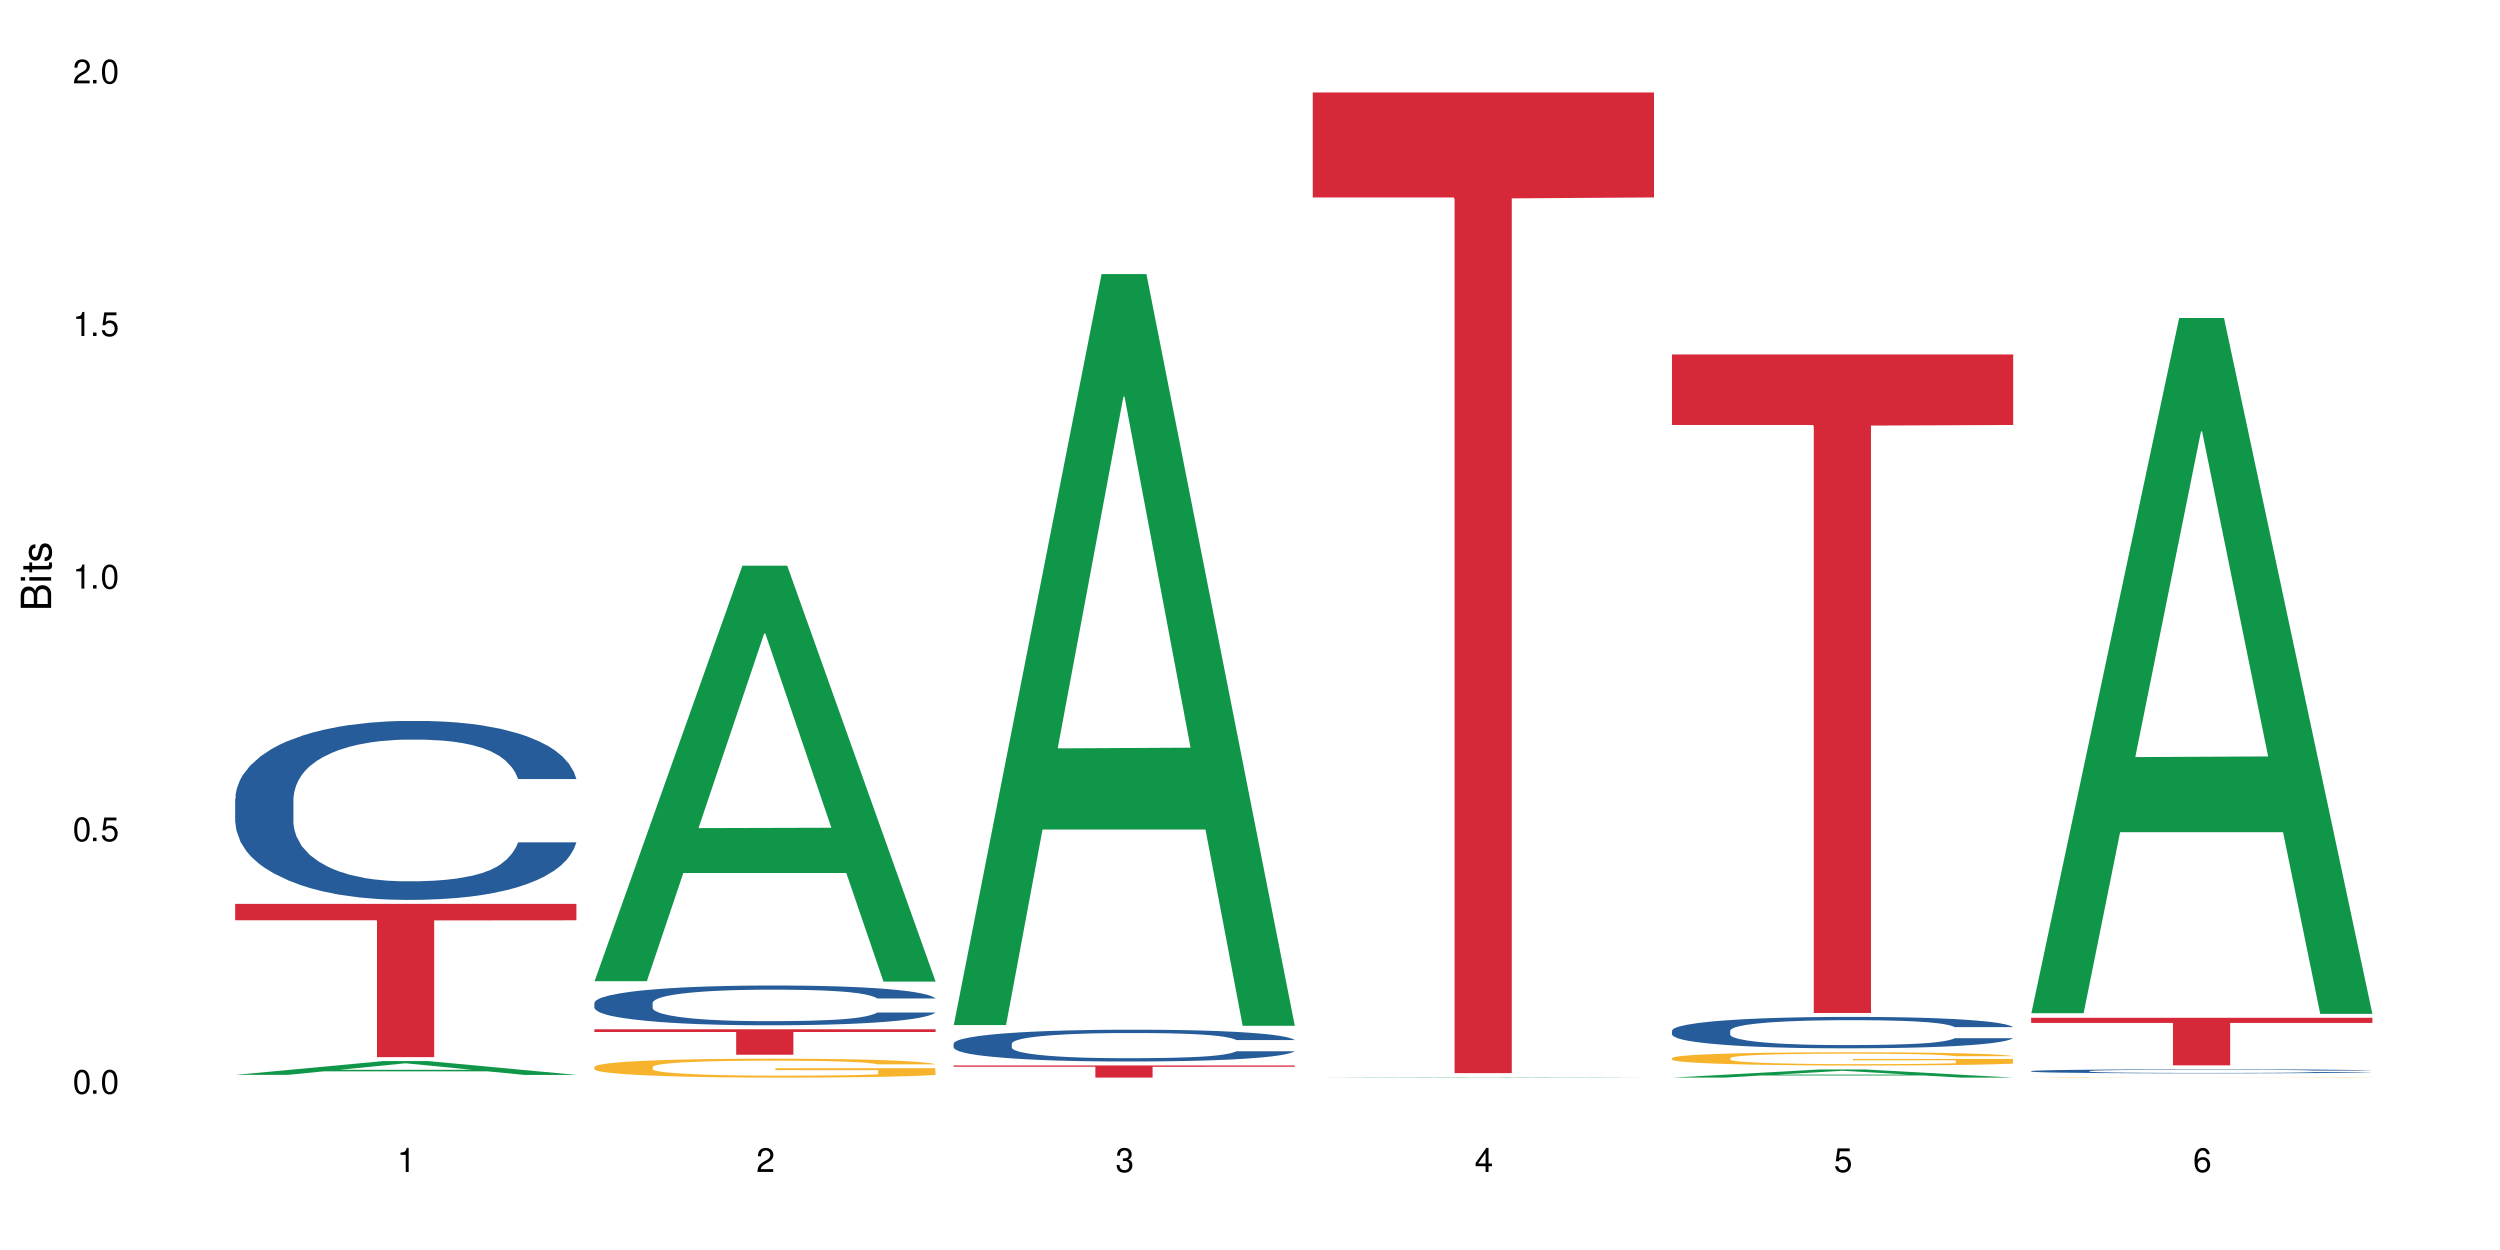 <?xml version="1.0" encoding="UTF-8"?>
<svg xmlns="http://www.w3.org/2000/svg" xmlns:xlink="http://www.w3.org/1999/xlink" width="720" height="360" viewBox="0 0 720 360">
<defs>
<g>
<g id="glyph-0-0">
</g>
<g id="glyph-0-1">
<path d="M 2.641 -6.938 C 2 -6.938 1.422 -6.656 1.078 -6.172 C 0.641 -5.562 0.406 -4.641 0.406 -3.359 C 0.406 -1.016 1.188 0.219 2.641 0.219 C 4.078 0.219 4.859 -1.016 4.859 -3.297 C 4.859 -4.641 4.656 -5.547 4.203 -6.172 C 3.844 -6.656 3.281 -6.938 2.641 -6.938 Z M 2.641 -6.188 C 3.547 -6.188 4 -5.25 4 -3.375 C 4 -1.406 3.562 -0.484 2.625 -0.484 C 1.734 -0.484 1.281 -1.438 1.281 -3.344 C 1.281 -5.25 1.734 -6.188 2.641 -6.188 Z M 2.641 -6.188 "/>
</g>
<g id="glyph-0-2">
<path d="M 1.828 -1 L 0.828 -1 L 0.828 0 L 1.828 0 Z M 1.828 -1 "/>
</g>
<g id="glyph-0-3">
<path d="M 4.562 -6.797 L 1.062 -6.797 L 0.547 -3.094 L 1.328 -3.094 C 1.719 -3.562 2.047 -3.734 2.578 -3.734 C 3.484 -3.734 4.062 -3.109 4.062 -2.094 C 4.062 -1.125 3.484 -0.531 2.578 -0.531 C 1.828 -0.531 1.375 -0.906 1.188 -1.672 L 0.328 -1.672 C 0.453 -1.109 0.547 -0.844 0.75 -0.594 C 1.125 -0.078 1.828 0.219 2.594 0.219 C 3.969 0.219 4.922 -0.781 4.922 -2.219 C 4.922 -3.562 4.031 -4.484 2.719 -4.484 C 2.25 -4.484 1.859 -4.359 1.469 -4.062 L 1.734 -5.969 L 4.562 -5.969 Z M 4.562 -6.797 "/>
</g>
<g id="glyph-0-4">
<path d="M 2.484 -4.938 L 2.484 0 L 3.328 0 L 3.328 -6.938 L 2.766 -6.938 C 2.469 -5.875 2.281 -5.734 0.984 -5.562 L 0.984 -4.938 Z M 2.484 -4.938 "/>
</g>
<g id="glyph-0-5">
<path d="M 4.859 -0.828 L 1.281 -0.828 C 1.359 -1.406 1.672 -1.781 2.5 -2.281 L 3.469 -2.828 C 4.406 -3.344 4.906 -4.062 4.906 -4.906 C 4.906 -5.484 4.672 -6.031 4.266 -6.406 C 3.859 -6.766 3.375 -6.938 2.719 -6.938 C 1.859 -6.938 1.219 -6.625 0.844 -6.031 C 0.609 -5.672 0.5 -5.234 0.484 -4.531 L 1.328 -4.531 C 1.359 -5.016 1.406 -5.281 1.531 -5.516 C 1.75 -5.938 2.188 -6.203 2.703 -6.203 C 3.469 -6.203 4.031 -5.641 4.031 -4.891 C 4.031 -4.344 3.719 -3.859 3.125 -3.516 L 2.234 -3 C 0.812 -2.172 0.406 -1.531 0.328 -0.016 L 4.859 -0.016 Z M 4.859 -0.828 "/>
</g>
<g id="glyph-0-6">
<path d="M 2.125 -3.188 L 2.578 -3.188 C 3.5 -3.188 3.984 -2.766 3.984 -1.922 C 3.984 -1.062 3.469 -0.531 2.594 -0.531 C 1.656 -0.531 1.203 -1 1.156 -2.016 L 0.312 -2.016 C 0.344 -1.453 0.438 -1.094 0.609 -0.781 C 0.953 -0.109 1.625 0.219 2.547 0.219 C 3.953 0.219 4.859 -0.625 4.859 -1.938 C 4.859 -2.828 4.516 -3.297 3.703 -3.594 C 4.344 -3.844 4.656 -4.328 4.656 -5.031 C 4.656 -6.219 3.875 -6.938 2.578 -6.938 C 1.203 -6.938 0.484 -6.172 0.453 -4.703 L 1.297 -4.703 C 1.312 -5.125 1.344 -5.359 1.453 -5.578 C 1.641 -5.969 2.062 -6.203 2.594 -6.203 C 3.344 -6.203 3.797 -5.75 3.797 -5 C 3.797 -4.516 3.609 -4.219 3.25 -4.047 C 3.016 -3.953 2.703 -3.922 2.125 -3.906 Z M 2.125 -3.188 "/>
</g>
<g id="glyph-0-7">
<path d="M 3.141 -1.672 L 3.141 0 L 3.984 0 L 3.984 -1.672 L 4.984 -1.672 L 4.984 -2.438 L 3.984 -2.438 L 3.984 -6.938 L 3.359 -6.938 L 0.266 -2.578 L 0.266 -1.672 Z M 3.141 -2.438 L 1 -2.438 L 3.141 -5.5 Z M 3.141 -2.438 "/>
</g>
<g id="glyph-0-8">
<path d="M 4.781 -5.125 C 4.609 -6.266 3.891 -6.938 2.844 -6.938 C 2.094 -6.938 1.422 -6.578 1.031 -5.953 C 0.594 -5.266 0.406 -4.422 0.406 -3.172 C 0.406 -2 0.578 -1.25 0.984 -0.641 C 1.359 -0.078 1.953 0.219 2.703 0.219 C 3.984 0.219 4.922 -0.75 4.922 -2.094 C 4.922 -3.375 4.062 -4.281 2.844 -4.281 C 2.172 -4.281 1.641 -4.031 1.281 -3.516 C 1.281 -5.234 1.828 -6.188 2.797 -6.188 C 3.391 -6.188 3.797 -5.797 3.938 -5.125 Z M 2.734 -3.531 C 3.547 -3.531 4.062 -2.953 4.062 -2.031 C 4.062 -1.156 3.484 -0.531 2.703 -0.531 C 1.922 -0.531 1.328 -1.188 1.328 -2.078 C 1.328 -2.938 1.906 -3.531 2.734 -3.531 Z M 2.734 -3.531 "/>
</g>
<g id="glyph-1-0">
</g>
<g id="glyph-1-1">
<path d="M 0 -0.953 L 0 -4.891 C 0 -5.719 -0.234 -6.344 -0.734 -6.797 C -1.188 -7.234 -1.812 -7.469 -2.5 -7.469 C -3.547 -7.469 -4.188 -7 -4.625 -5.875 C -4.984 -6.688 -5.625 -7.094 -6.531 -7.094 C -7.172 -7.094 -7.734 -6.859 -8.141 -6.391 C -8.562 -5.922 -8.75 -5.344 -8.75 -4.5 L -8.75 -0.953 Z M -4.984 -2.062 L -7.766 -2.062 L -7.766 -4.219 C -7.766 -4.844 -7.688 -5.203 -7.453 -5.5 C -7.219 -5.812 -6.859 -5.969 -6.375 -5.969 C -5.891 -5.969 -5.531 -5.812 -5.297 -5.5 C -5.062 -5.203 -4.984 -4.844 -4.984 -4.219 Z M -0.984 -2.062 L -4 -2.062 L -4 -4.781 C -4 -5.766 -3.438 -6.359 -2.484 -6.359 C -1.547 -6.359 -0.984 -5.766 -0.984 -4.781 Z M -0.984 -2.062 "/>
</g>
<g id="glyph-1-2">
<path d="M -6.281 -1.797 L -6.281 -0.797 L 0 -0.797 L 0 -1.797 Z M -8.75 -1.797 L -8.75 -0.797 L -7.484 -0.797 L -7.484 -1.797 Z M -8.75 -1.797 "/>
</g>
<g id="glyph-1-3">
<path d="M -6.281 -3.047 L -6.281 -2.016 L -8.016 -2.016 L -8.016 -1.016 L -6.281 -1.016 L -6.281 -0.172 L -5.469 -0.172 L -5.469 -1.016 L -0.719 -1.016 C -0.078 -1.016 0.281 -1.453 0.281 -2.234 C 0.281 -2.5 0.25 -2.719 0.188 -3.047 L -0.641 -3.047 C -0.609 -2.906 -0.594 -2.766 -0.594 -2.562 C -0.594 -2.141 -0.719 -2.016 -1.156 -2.016 L -5.469 -2.016 L -5.469 -3.047 Z M -6.281 -3.047 "/>
</g>
<g id="glyph-1-4">
<path d="M -4.531 -5.25 C -5.766 -5.25 -6.469 -4.422 -6.469 -2.969 C -6.469 -1.516 -5.719 -0.562 -4.547 -0.562 C -3.562 -0.562 -3.094 -1.062 -2.734 -2.562 L -2.516 -3.484 C -2.344 -4.188 -2.094 -4.469 -1.641 -4.469 C -1.047 -4.469 -0.641 -3.875 -0.641 -3 C -0.641 -2.453 -0.797 -2 -1.062 -1.75 C -1.25 -1.594 -1.422 -1.531 -1.875 -1.469 L -1.875 -0.406 C -0.422 -0.453 0.281 -1.266 0.281 -2.922 C 0.281 -4.5 -0.5 -5.516 -1.719 -5.516 C -2.656 -5.516 -3.172 -4.984 -3.469 -3.734 L -3.703 -2.766 C -3.891 -1.953 -4.156 -1.609 -4.594 -1.609 C -5.188 -1.609 -5.547 -2.125 -5.547 -2.938 C -5.547 -3.75 -5.203 -4.172 -4.531 -4.203 Z M -4.531 -5.25 "/>
</g>
</g>
</defs>
<rect x="-72" y="-36" width="864" height="432" fill="rgb(100%, 100%, 100%)" fill-opacity="1"/>
<path fill-rule="nonzero" fill="rgb(6.275%, 58.824%, 28.235%)" fill-opacity="1" d="M 67.73 309.57 L 67.836 309.566 L 110.359 305.594 L 123.273 305.594 L 166.008 309.574 L 150.992 309.574 L 140.281 308.535 L 93.352 308.535 L 82.852 309.57 L 67.73 309.57 L 97.863 308.105 L 135.977 308.102 L 116.973 306.242 L 116.766 306.238 L 116.555 306.25 L 97.758 308.102 L 97.863 308.105 Z M 67.73 309.57 "/>
<path fill-rule="nonzero" fill="rgb(14.51%, 36.078%, 60%)" fill-opacity="1" d="M 67.73 230.066 L 67.852 230.02 L 67.852 228.887 L 68.211 227.098 L 69.051 224.836 L 69.887 223.281 L 72.047 220.504 L 75.043 217.82 L 78.156 215.746 L 80.434 214.52 L 82.473 213.578 L 87.145 211.836 L 90.145 210.941 L 93.379 210.141 L 97.332 209.34 L 100.211 208.867 L 106.684 208.113 L 111.477 207.785 L 115.191 207.645 L 123.223 207.645 L 128.016 207.832 L 131.492 208.066 L 135.324 208.445 L 138.562 208.867 L 144.195 209.906 L 149.227 211.223 L 151.504 211.977 L 155.102 213.438 L 157.855 214.852 L 159.773 216.074 L 161.934 217.82 L 163.848 219.938 L 165.289 222.34 L 166.008 224.367 L 149.227 224.367 L 148.391 222.48 L 147.43 221.023 L 145.633 219.09 L 143.836 217.723 L 141.316 216.359 L 139.039 215.465 L 135.926 214.566 L 133.168 214.004 L 130.293 213.578 L 127.535 213.297 L 122.262 213.016 L 116.148 213.016 L 113.871 213.109 L 109.199 213.484 L 106.684 213.816 L 103.086 214.473 L 100.57 215.086 L 97.574 216.027 L 95.535 216.828 L 93.02 218.055 L 91.223 219.137 L 89.184 220.691 L 87.984 221.871 L 86.906 223.188 L 85.949 224.742 L 85.23 226.391 L 84.75 228.137 L 84.508 229.832 L 84.508 237.133 L 84.75 238.828 L 85.348 240.805 L 86.906 243.68 L 89.184 246.176 L 91.82 248.156 L 94.336 249.566 L 95.777 250.227 L 97.691 250.98 L 100.688 251.922 L 105.004 252.867 L 107.52 253.242 L 111.355 253.621 L 115.312 253.809 L 120.586 253.809 L 125.258 253.621 L 128.375 253.383 L 131.609 253.008 L 136.043 252.207 L 138.801 251.453 L 141.199 250.559 L 142.996 249.664 L 144.195 248.91 L 145.992 247.449 L 147.43 245.848 L 148.508 244.199 L 149.227 242.598 L 166.008 242.598 L 165.289 244.48 L 164.207 246.316 L 163.129 247.684 L 161.453 249.332 L 159.535 250.793 L 156.777 252.441 L 154.5 253.523 L 151.504 254.703 L 148.75 255.598 L 145.754 256.398 L 141.316 257.34 L 138.441 257.812 L 135.324 258.234 L 131.609 258.613 L 126.938 258.941 L 121.902 259.129 L 117.227 259.176 L 112.195 259.082 L 108.48 258.895 L 103.566 258.473 L 97.453 257.625 L 93.02 256.727 L 89.543 255.832 L 86.547 254.891 L 83.191 253.621 L 78.875 251.547 L 76.238 249.945 L 74.441 248.625 L 72.406 246.789 L 70.969 245.141 L 69.289 242.504 L 68.09 239.156 L 67.73 236.566 Z M 67.73 230.066 "/>
<path fill-rule="nonzero" fill="rgb(83.922%, 15.686%, 22.353%)" fill-opacity="1" d="M 67.73 260.316 L 166.008 260.316 L 166.008 265.043 L 125.047 265.082 L 125.047 304.453 L 108.57 304.453 L 108.57 265.125 L 108.332 265.043 L 67.73 265.043 Z M 67.73 260.316 "/>
<path fill-rule="nonzero" fill="rgb(6.275%, 58.824%, 28.235%)" fill-opacity="1" d="M 171.18 282.586 L 171.285 282.473 L 213.809 162.918 L 226.723 162.918 L 269.453 282.699 L 254.441 282.699 L 243.73 251.43 L 196.797 251.43 L 186.297 282.586 L 171.18 282.586 L 201.312 238.496 L 239.426 238.387 L 220.422 182.488 L 220.211 182.375 L 220 182.715 L 201.207 238.387 L 201.312 238.496 Z M 171.18 282.586 "/>
<path fill-rule="nonzero" fill="rgb(14.51%, 36.078%, 60%)" fill-opacity="1" d="M 171.18 288.816 L 171.297 288.805 L 171.297 288.555 L 171.66 288.156 L 172.496 287.656 L 173.336 287.309 L 175.492 286.691 L 178.488 286.098 L 181.605 285.637 L 183.883 285.363 L 185.922 285.156 L 190.594 284.77 L 193.59 284.57 L 196.828 284.391 L 200.781 284.215 L 203.656 284.109 L 210.129 283.941 L 214.922 283.867 L 218.641 283.836 L 226.668 283.836 L 231.461 283.879 L 234.938 283.93 L 238.773 284.016 L 242.008 284.109 L 247.641 284.34 L 252.676 284.633 L 254.953 284.801 L 258.547 285.125 L 261.305 285.438 L 263.223 285.711 L 265.379 286.098 L 267.297 286.566 L 268.734 287.102 L 269.453 287.551 L 252.676 287.551 L 251.836 287.133 L 250.879 286.809 L 249.082 286.379 L 247.281 286.074 L 244.766 285.773 L 242.488 285.574 L 239.371 285.375 L 236.617 285.25 L 233.738 285.156 L 230.984 285.094 L 225.711 285.031 L 219.598 285.031 L 217.32 285.051 L 212.645 285.133 L 210.129 285.207 L 206.535 285.355 L 204.016 285.488 L 201.02 285.699 L 198.984 285.879 L 196.469 286.148 L 194.668 286.391 L 192.633 286.734 L 191.434 286.996 L 190.355 287.289 L 189.395 287.633 L 188.676 288 L 188.199 288.387 L 187.957 288.766 L 187.957 290.387 L 188.199 290.762 L 188.797 291.203 L 190.355 291.84 L 192.633 292.395 L 195.27 292.836 L 197.785 293.148 L 199.223 293.293 L 201.141 293.461 L 204.137 293.672 L 208.453 293.879 L 210.969 293.965 L 214.805 294.047 L 218.758 294.09 L 224.031 294.09 L 228.707 294.047 L 231.82 293.996 L 235.059 293.91 L 239.492 293.734 L 242.25 293.566 L 244.645 293.367 L 246.445 293.168 L 247.641 293 L 249.441 292.676 L 250.879 292.32 L 251.957 291.957 L 252.676 291.602 L 269.453 291.602 L 268.734 292.02 L 267.656 292.426 L 266.578 292.73 L 264.898 293.098 L 262.984 293.422 L 260.227 293.785 L 257.949 294.027 L 254.953 294.289 L 252.195 294.488 L 249.199 294.664 L 244.766 294.875 L 241.891 294.98 L 238.773 295.074 L 235.059 295.156 L 230.383 295.23 L 225.352 295.273 L 220.676 295.281 L 215.645 295.262 L 211.926 295.219 L 207.012 295.125 L 200.902 294.938 L 196.469 294.738 L 192.992 294.539 L 189.996 294.332 L 186.641 294.047 L 182.324 293.586 L 179.688 293.23 L 177.891 292.938 L 175.852 292.531 L 174.414 292.164 L 172.738 291.578 L 171.539 290.836 L 171.18 290.262 Z M 171.18 288.816 "/>
<path fill-rule="nonzero" fill="rgb(96.863%, 70.196%, 16.863%)" fill-opacity="1" d="M 171.18 307.238 L 171.297 307.234 L 171.297 307.137 L 171.777 306.91 L 172.977 306.602 L 174.535 306.348 L 176.211 306.148 L 177.293 306.043 L 179.09 305.895 L 180.648 305.785 L 184.602 305.562 L 189.637 305.352 L 192.391 305.262 L 195.508 305.18 L 199.941 305.082 L 201.98 305.047 L 208.211 304.969 L 215.281 304.918 L 223.074 304.902 L 226.668 304.91 L 231.582 304.93 L 238.293 304.984 L 242.129 305.035 L 245.125 305.082 L 248.242 305.148 L 252.078 305.246 L 255.672 305.367 L 258.547 305.488 L 261.426 305.637 L 263.82 305.797 L 265.859 305.969 L 267.656 306.18 L 268.734 306.352 L 269.453 306.527 L 252.797 306.527 L 251.836 306.352 L 250.758 306.219 L 248.961 306.055 L 247.164 305.934 L 245.363 305.84 L 242.008 305.711 L 239.133 305.633 L 235.539 305.562 L 232.062 305.516 L 228.105 305.488 L 225.711 305.477 L 219.359 305.477 L 213.605 305.512 L 210.25 305.551 L 207.852 305.59 L 204.496 305.668 L 202.461 305.727 L 201.262 305.766 L 197.664 305.922 L 195.27 306.059 L 193.949 306.152 L 192.273 306.305 L 191.074 306.438 L 189.754 306.637 L 189.035 306.785 L 188.078 307.125 L 187.957 308.02 L 188.316 308.211 L 189.035 308.414 L 189.996 308.594 L 191.434 308.785 L 192.871 308.926 L 195.387 309.121 L 197.547 309.25 L 199.223 309.336 L 202.461 309.469 L 203.777 309.516 L 206.895 309.605 L 210.129 309.676 L 214.086 309.734 L 217.082 309.766 L 221.875 309.789 L 227.988 309.789 L 235.18 309.758 L 239.73 309.719 L 242.848 309.68 L 244.887 309.645 L 247.402 309.59 L 249.199 309.539 L 250.879 309.484 L 252.914 309.402 L 252.914 308.211 L 223.312 308.207 L 223.312 307.648 L 269.336 307.645 L 269.453 309.59 L 266.938 309.723 L 263.82 309.855 L 260.824 309.953 L 257.711 310.039 L 253.273 310.133 L 249.68 310.191 L 244.168 310.262 L 239.133 310.309 L 233.859 310.336 L 229.184 310.352 L 223.672 310.355 L 218.758 310.348 L 213.484 310.316 L 209.289 310.277 L 205.457 310.227 L 201.621 310.164 L 196.828 310.059 L 193.711 309.973 L 190.473 309.867 L 187.238 309.746 L 184.363 309.609 L 182.445 309.504 L 180.527 309.387 L 178.488 309.238 L 176.57 309.066 L 175.133 308.914 L 173.816 308.738 L 172.855 308.574 L 171.898 308.352 L 171.418 308.172 L 171.18 308.016 Z M 171.18 307.238 "/>
<path fill-rule="nonzero" fill="rgb(83.922%, 15.686%, 22.353%)" fill-opacity="1" d="M 171.18 296.422 L 269.453 296.422 L 269.453 297.207 L 228.496 297.215 L 228.496 303.766 L 212.02 303.766 L 212.02 297.223 L 211.777 297.207 L 171.18 297.207 Z M 171.18 296.422 "/>
<path fill-rule="nonzero" fill="rgb(6.275%, 58.824%, 28.235%)" fill-opacity="1" d="M 274.629 295.219 L 274.73 295.016 L 317.254 78.926 L 330.168 78.926 L 372.902 295.422 L 357.887 295.422 L 347.18 238.91 L 300.246 238.91 L 289.746 295.219 L 274.629 295.219 L 304.762 215.531 L 342.875 215.328 L 323.871 114.297 L 323.66 114.094 L 323.449 114.703 L 304.656 215.328 L 304.762 215.531 Z M 274.629 295.219 "/>
<path fill-rule="nonzero" fill="rgb(14.51%, 36.078%, 60%)" fill-opacity="1" d="M 274.629 300.543 L 274.746 300.535 L 274.746 300.332 L 275.105 300.016 L 275.945 299.613 L 276.785 299.336 L 278.941 298.844 L 281.938 298.367 L 285.055 298 L 287.332 297.781 L 289.367 297.613 L 294.043 297.305 L 297.039 297.148 L 300.273 297.004 L 304.23 296.863 L 307.105 296.777 L 313.578 296.645 L 318.371 296.586 L 322.086 296.562 L 330.117 296.562 L 334.91 296.594 L 338.387 296.637 L 342.223 296.703 L 345.457 296.777 L 351.09 296.961 L 356.125 297.195 L 358.402 297.332 L 361.996 297.59 L 364.754 297.84 L 366.672 298.059 L 368.828 298.367 L 370.746 298.742 L 372.184 299.172 L 372.902 299.531 L 356.125 299.531 L 355.285 299.195 L 354.324 298.938 L 352.527 298.594 L 350.73 298.352 L 348.215 298.109 L 345.938 297.949 L 342.82 297.789 L 340.062 297.691 L 337.188 297.613 L 334.43 297.566 L 329.156 297.516 L 323.047 297.516 L 320.77 297.531 L 316.094 297.598 L 313.578 297.656 L 309.98 297.773 L 307.465 297.883 L 304.469 298.051 L 302.434 298.191 L 299.914 298.41 L 298.117 298.602 L 296.078 298.879 L 294.883 299.086 L 293.801 299.32 L 292.844 299.598 L 292.125 299.891 L 291.645 300.199 L 291.406 300.5 L 291.406 301.797 L 291.645 302.098 L 292.246 302.449 L 293.801 302.957 L 296.078 303.402 L 298.715 303.754 L 301.234 304.004 L 302.672 304.121 L 304.59 304.254 L 307.586 304.422 L 311.898 304.59 L 314.418 304.656 L 318.25 304.723 L 322.207 304.758 L 327.48 304.758 L 332.152 304.723 L 335.27 304.684 L 338.508 304.613 L 342.941 304.473 L 345.695 304.34 L 348.094 304.18 L 349.891 304.02 L 351.09 303.887 L 352.887 303.629 L 354.324 303.344 L 355.406 303.051 L 356.125 302.766 L 372.902 302.766 L 372.184 303.102 L 371.105 303.426 L 370.027 303.668 L 368.348 303.961 L 366.43 304.223 L 363.676 304.516 L 361.398 304.707 L 358.402 304.914 L 355.645 305.074 L 352.648 305.219 L 348.215 305.383 L 345.336 305.469 L 342.223 305.543 L 338.508 305.609 L 333.832 305.668 L 328.797 305.703 L 324.125 305.711 L 319.09 305.695 L 315.375 305.66 L 310.461 305.586 L 304.348 305.434 L 299.914 305.277 L 296.438 305.117 L 293.441 304.949 L 290.086 304.723 L 285.773 304.355 L 283.137 304.07 L 281.34 303.836 L 279.301 303.512 L 277.863 303.219 L 276.184 302.75 L 274.988 302.156 L 274.629 301.695 Z M 274.629 300.543 "/>
<path fill-rule="nonzero" fill="rgb(83.922%, 15.686%, 22.353%)" fill-opacity="1" d="M 274.629 306.852 L 372.902 306.852 L 372.902 307.227 L 331.945 307.23 L 331.945 310.355 L 315.465 310.355 L 315.465 307.23 L 315.227 307.227 L 274.629 307.227 Z M 274.629 306.852 "/>
<path fill-rule="nonzero" fill="rgb(6.275%, 58.824%, 28.235%)" fill-opacity="1" d="M 378.074 310.355 L 378.18 310.355 L 420.703 310.199 L 433.617 310.199 L 476.352 310.355 L 461.336 310.355 L 450.625 310.316 L 403.695 310.316 L 393.195 310.355 L 378.074 310.355 L 408.207 310.297 L 446.32 310.297 L 427.316 310.227 L 426.898 310.227 L 408.105 310.297 L 408.207 310.297 Z M 378.074 310.355 "/>
<path fill-rule="nonzero" fill="rgb(83.922%, 15.686%, 22.353%)" fill-opacity="1" d="M 378.074 26.633 L 476.352 26.633 L 476.352 56.863 L 435.391 57.129 L 435.391 309.059 L 418.914 309.059 L 418.914 57.395 L 418.676 56.863 L 378.074 56.863 Z M 378.074 26.633 "/>
<path fill-rule="nonzero" fill="rgb(6.275%, 58.824%, 28.235%)" fill-opacity="1" d="M 481.523 310.355 L 481.629 310.352 L 524.152 308.004 L 537.066 308.004 L 579.797 310.355 L 564.785 310.355 L 554.074 309.742 L 507.141 309.742 L 496.641 310.355 L 481.523 310.355 L 511.656 309.488 L 549.77 309.488 L 530.766 308.391 L 530.555 308.387 L 530.348 308.395 L 511.551 309.488 L 511.656 309.488 Z M 481.523 310.355 "/>
<path fill-rule="nonzero" fill="rgb(14.51%, 36.078%, 60%)" fill-opacity="1" d="M 481.523 296.812 L 481.645 296.801 L 481.645 296.605 L 482.004 296.289 L 482.84 295.895 L 483.68 295.621 L 485.836 295.133 L 488.832 294.66 L 491.949 294.297 L 494.227 294.082 L 496.266 293.918 L 500.938 293.613 L 503.934 293.453 L 507.172 293.312 L 511.125 293.172 L 514 293.09 L 520.473 292.957 L 525.27 292.902 L 528.984 292.875 L 537.012 292.875 L 541.809 292.91 L 545.281 292.949 L 549.117 293.016 L 552.352 293.09 L 557.984 293.273 L 563.02 293.504 L 565.297 293.637 L 568.891 293.895 L 571.648 294.141 L 573.566 294.355 L 575.723 294.66 L 577.641 295.035 L 579.078 295.457 L 579.797 295.812 L 563.02 295.812 L 562.18 295.48 L 561.223 295.223 L 559.426 294.883 L 557.625 294.645 L 555.109 294.406 L 552.832 294.25 L 549.715 294.09 L 546.961 293.992 L 544.082 293.918 L 541.328 293.867 L 536.055 293.816 L 529.941 293.816 L 527.664 293.836 L 522.992 293.902 L 520.473 293.957 L 516.879 294.074 L 514.363 294.184 L 511.367 294.348 L 509.328 294.488 L 506.812 294.703 L 505.012 294.895 L 502.977 295.164 L 501.777 295.371 L 500.699 295.605 L 499.738 295.875 L 499.02 296.164 L 498.543 296.473 L 498.301 296.77 L 498.301 298.051 L 498.543 298.348 L 499.141 298.695 L 500.699 299.199 L 502.977 299.637 L 505.613 299.984 L 508.129 300.234 L 509.566 300.348 L 511.484 300.48 L 514.48 300.645 L 518.797 300.812 L 521.312 300.879 L 525.148 300.945 L 529.102 300.977 L 534.375 300.977 L 539.051 300.945 L 542.168 300.902 L 545.402 300.836 L 549.836 300.695 L 552.594 300.562 L 554.988 300.406 L 556.789 300.25 L 557.984 300.117 L 559.785 299.859 L 561.223 299.582 L 562.301 299.289 L 563.02 299.008 L 579.797 299.008 L 579.078 299.34 L 578 299.664 L 576.922 299.902 L 575.246 300.191 L 573.328 300.449 L 570.57 300.738 L 568.293 300.926 L 565.297 301.133 L 562.539 301.293 L 559.543 301.434 L 555.109 301.598 L 552.234 301.68 L 549.117 301.754 L 545.402 301.82 L 540.727 301.879 L 535.695 301.91 L 531.02 301.918 L 525.988 301.902 L 522.27 301.871 L 517.359 301.797 L 511.246 301.648 L 506.812 301.488 L 503.336 301.332 L 500.34 301.168 L 496.984 300.945 L 492.668 300.582 L 490.031 300.301 L 488.234 300.066 L 486.195 299.746 L 484.758 299.457 L 483.082 298.992 L 481.883 298.406 L 481.523 297.953 Z M 481.523 296.812 "/>
<path fill-rule="nonzero" fill="rgb(96.863%, 70.196%, 16.863%)" fill-opacity="1" d="M 481.523 304.688 L 481.645 304.688 L 481.645 304.617 L 482.121 304.461 L 483.32 304.246 L 484.879 304.066 L 486.555 303.93 L 487.637 303.855 L 489.434 303.75 L 490.992 303.676 L 494.945 303.52 L 499.98 303.371 L 502.734 303.309 L 505.852 303.25 L 510.285 303.184 L 512.324 303.16 L 518.555 303.105 L 525.629 303.07 L 533.418 303.059 L 537.012 303.062 L 541.926 303.078 L 548.637 303.113 L 552.473 303.148 L 555.469 303.184 L 558.586 303.23 L 562.422 303.297 L 566.016 303.383 L 568.891 303.465 L 571.77 303.57 L 574.164 303.68 L 576.203 303.805 L 578 303.949 L 579.078 304.07 L 579.797 304.191 L 563.141 304.191 L 562.18 304.07 L 561.102 303.977 L 559.305 303.863 L 557.508 303.777 L 555.711 303.711 L 552.352 303.621 L 549.477 303.566 L 545.883 303.52 L 542.406 303.488 L 538.449 303.465 L 536.055 303.457 L 529.703 303.457 L 523.949 303.484 L 520.594 303.512 L 518.195 303.539 L 514.84 303.59 L 512.805 303.633 L 511.605 303.66 L 508.008 303.77 L 505.613 303.867 L 504.293 303.93 L 502.617 304.035 L 501.418 304.129 L 500.098 304.27 L 499.379 304.371 L 498.422 304.609 L 498.301 305.234 L 498.66 305.367 L 499.379 305.512 L 500.34 305.637 L 501.777 305.766 L 503.215 305.867 L 505.73 306.004 L 507.891 306.094 L 509.566 306.152 L 512.805 306.246 L 514.121 306.277 L 517.238 306.34 L 520.473 306.391 L 524.43 306.43 L 527.426 306.453 L 532.219 306.469 L 538.332 306.469 L 545.523 306.449 L 550.078 306.422 L 553.191 306.395 L 555.23 306.367 L 557.746 306.332 L 559.543 306.297 L 561.223 306.258 L 563.258 306.199 L 563.258 305.367 L 533.656 305.363 L 533.656 304.973 L 579.68 304.973 L 579.797 306.332 L 577.281 306.426 L 574.164 306.516 L 571.168 306.582 L 568.055 306.645 L 563.617 306.711 L 560.023 306.75 L 554.512 306.801 L 549.477 306.832 L 544.203 306.852 L 539.531 306.863 L 534.016 306.867 L 529.102 306.859 L 523.828 306.836 L 519.637 306.809 L 515.801 306.773 L 511.965 306.73 L 507.172 306.656 L 504.055 306.598 L 500.82 306.523 L 497.582 306.438 L 494.707 306.344 L 492.789 306.27 L 490.871 306.188 L 488.832 306.082 L 486.918 305.965 L 485.477 305.855 L 484.16 305.734 L 483.199 305.621 L 482.242 305.465 L 481.762 305.34 L 481.523 305.23 Z M 481.523 304.688 "/>
<path fill-rule="nonzero" fill="rgb(83.922%, 15.686%, 22.353%)" fill-opacity="1" d="M 481.523 102.09 L 579.797 102.09 L 579.797 122.391 L 538.84 122.566 L 538.84 291.738 L 522.363 291.738 L 522.363 122.746 L 522.121 122.391 L 481.523 122.391 Z M 481.523 102.09 "/>
<path fill-rule="nonzero" fill="rgb(6.275%, 58.824%, 28.235%)" fill-opacity="1" d="M 584.973 291.805 L 585.074 291.617 L 627.598 91.582 L 640.512 91.582 L 683.246 291.992 L 668.23 291.992 L 657.523 239.68 L 610.59 239.68 L 600.09 291.805 L 584.973 291.805 L 615.105 218.039 L 653.219 217.852 L 634.215 124.324 L 634.004 124.137 L 633.793 124.703 L 615 217.852 L 615.105 218.039 Z M 584.973 291.805 "/>
<path fill-rule="nonzero" fill="rgb(14.51%, 36.078%, 60%)" fill-opacity="1" d="M 584.973 308.469 L 585.09 308.469 L 585.09 308.441 L 585.449 308.402 L 586.289 308.352 L 587.129 308.316 L 589.285 308.254 L 592.281 308.191 L 595.398 308.145 L 597.676 308.117 L 599.711 308.098 L 604.387 308.055 L 607.383 308.035 L 610.617 308.02 L 614.574 308 L 617.449 307.988 L 623.922 307.973 L 628.715 307.965 L 632.43 307.961 L 640.461 307.961 L 645.254 307.965 L 648.73 307.973 L 652.566 307.98 L 655.801 307.988 L 661.434 308.012 L 666.469 308.043 L 668.746 308.059 L 672.34 308.094 L 675.098 308.125 L 677.016 308.152 L 679.172 308.191 L 681.09 308.238 L 682.527 308.293 L 683.246 308.34 L 666.469 308.34 L 665.629 308.297 L 664.672 308.266 L 662.871 308.219 L 661.074 308.191 L 658.559 308.16 L 656.281 308.137 L 653.164 308.117 L 650.406 308.105 L 647.531 308.098 L 644.773 308.09 L 639.504 308.082 L 633.391 308.082 L 631.113 308.086 L 626.438 308.094 L 623.922 308.102 L 620.328 308.117 L 617.809 308.129 L 614.812 308.152 L 612.777 308.168 L 610.258 308.195 L 608.461 308.223 L 606.426 308.258 L 605.227 308.285 L 604.148 308.312 L 603.188 308.348 L 602.469 308.387 L 601.988 308.426 L 601.75 308.465 L 601.75 308.629 L 601.988 308.668 L 602.59 308.711 L 604.148 308.777 L 606.426 308.832 L 609.059 308.879 L 611.578 308.91 L 613.016 308.926 L 614.934 308.941 L 617.93 308.965 L 622.242 308.984 L 624.762 308.992 L 628.598 309 L 632.551 309.008 L 637.824 309.008 L 642.5 309 L 645.613 308.996 L 648.852 308.988 L 653.285 308.969 L 656.043 308.953 L 658.438 308.934 L 660.234 308.914 L 661.434 308.895 L 663.23 308.863 L 664.672 308.824 L 665.75 308.789 L 666.469 308.754 L 683.246 308.754 L 682.527 308.797 L 681.449 308.836 L 680.371 308.867 L 678.691 308.906 L 676.773 308.938 L 674.02 308.977 L 671.742 309 L 668.746 309.027 L 665.988 309.047 L 662.992 309.066 L 658.559 309.086 L 655.68 309.098 L 652.566 309.105 L 648.852 309.113 L 644.176 309.121 L 639.141 309.125 L 634.469 309.129 L 629.434 309.125 L 625.719 309.121 L 620.805 309.113 L 614.695 309.094 L 610.258 309.07 L 606.785 309.051 L 603.789 309.031 L 600.43 309 L 596.117 308.953 L 593.48 308.918 L 591.684 308.891 L 589.645 308.848 L 588.207 308.809 L 586.527 308.75 L 585.332 308.676 L 584.973 308.617 Z M 584.973 308.469 "/>
<path fill-rule="nonzero" fill="rgb(96.863%, 70.196%, 16.863%)" fill-opacity="1" d="M 584.973 310.305 L 585.09 310.305 L 585.57 310.301 L 586.77 310.293 L 588.328 310.289 L 590.004 310.289 L 591.082 310.285 L 592.883 310.285 L 594.438 310.281 L 598.395 310.277 L 603.426 310.273 L 606.184 310.273 L 609.301 310.27 L 622.004 310.27 L 629.074 310.266 L 645.375 310.266 L 652.086 310.27 L 662.035 310.27 L 665.867 310.273 L 669.465 310.273 L 672.34 310.277 L 675.215 310.277 L 677.613 310.281 L 679.652 310.285 L 681.449 310.289 L 682.527 310.289 L 683.246 310.293 L 666.586 310.293 L 665.629 310.289 L 664.551 310.289 L 662.754 310.285 L 660.953 310.285 L 659.156 310.281 L 655.801 310.281 L 652.926 310.277 L 621.645 310.277 L 618.289 310.281 L 615.055 310.281 L 611.457 310.285 L 609.059 310.285 L 607.742 310.289 L 606.062 310.289 L 604.867 310.293 L 603.547 310.297 L 602.828 310.297 L 601.871 310.305 L 601.75 310.316 L 602.109 310.32 L 602.828 310.324 L 603.789 310.328 L 605.227 310.332 L 606.664 310.332 L 609.18 310.336 L 611.336 310.34 L 613.016 310.34 L 616.25 310.344 L 623.922 310.344 L 627.875 310.348 L 653.523 310.348 L 656.641 310.344 L 664.672 310.344 L 666.707 310.34 L 666.707 310.32 L 637.105 310.32 L 637.105 310.312 L 683.125 310.312 L 683.246 310.344 L 680.73 310.348 L 677.613 310.348 L 674.617 310.352 L 667.066 310.352 L 663.473 310.355 L 615.414 310.355 L 610.617 310.352 L 607.504 310.352 L 604.266 310.348 L 601.031 310.348 L 598.156 310.344 L 596.238 310.344 L 594.32 310.34 L 592.281 310.34 L 590.363 310.336 L 588.926 310.332 L 587.609 310.332 L 586.648 310.328 L 585.691 310.324 L 585.211 310.32 L 584.973 310.316 Z M 584.973 310.305 "/>
<path fill-rule="nonzero" fill="rgb(83.922%, 15.686%, 22.353%)" fill-opacity="1" d="M 584.973 293.133 L 683.246 293.133 L 683.246 294.598 L 642.289 294.609 L 642.289 306.82 L 625.809 306.82 L 625.809 294.621 L 625.57 294.598 L 584.973 294.598 Z M 584.973 293.133 "/>
<g fill="rgb(0%, 0%, 0%)" fill-opacity="1">
<use xlink:href="#glyph-0-1" x="20.965" y="314.993"/>
<use xlink:href="#glyph-0-2" x="25.965" y="314.993"/>
<use xlink:href="#glyph-0-1" x="28.965" y="314.993"/>
</g>
<g fill="rgb(0%, 0%, 0%)" fill-opacity="1">
<use xlink:href="#glyph-0-1" x="20.965" y="242.251"/>
<use xlink:href="#glyph-0-2" x="25.965" y="242.251"/>
<use xlink:href="#glyph-0-3" x="28.965" y="242.251"/>
</g>
<g fill="rgb(0%, 0%, 0%)" fill-opacity="1">
<use xlink:href="#glyph-0-4" x="20.965" y="169.509"/>
<use xlink:href="#glyph-0-2" x="25.965" y="169.509"/>
<use xlink:href="#glyph-0-1" x="28.965" y="169.509"/>
</g>
<g fill="rgb(0%, 0%, 0%)" fill-opacity="1">
<use xlink:href="#glyph-0-4" x="20.965" y="96.767"/>
<use xlink:href="#glyph-0-2" x="25.965" y="96.767"/>
<use xlink:href="#glyph-0-3" x="28.965" y="96.767"/>
</g>
<g fill="rgb(0%, 0%, 0%)" fill-opacity="1">
<use xlink:href="#glyph-0-5" x="20.965" y="24.024"/>
<use xlink:href="#glyph-0-2" x="25.965" y="24.024"/>
<use xlink:href="#glyph-0-1" x="28.965" y="24.024"/>
</g>
<g fill="rgb(0%, 0%, 0%)" fill-opacity="1">
<use xlink:href="#glyph-0-4" x="114.367" y="337.532"/>
</g>
<g fill="rgb(0%, 0%, 0%)" fill-opacity="1">
<use xlink:href="#glyph-0-5" x="217.816" y="337.532"/>
</g>
<g fill="rgb(0%, 0%, 0%)" fill-opacity="1">
<use xlink:href="#glyph-0-6" x="321.266" y="337.532"/>
</g>
<g fill="rgb(0%, 0%, 0%)" fill-opacity="1">
<use xlink:href="#glyph-0-7" x="424.711" y="337.532"/>
</g>
<g fill="rgb(0%, 0%, 0%)" fill-opacity="1">
<use xlink:href="#glyph-0-3" x="528.16" y="337.532"/>
</g>
<g fill="rgb(0%, 0%, 0%)" fill-opacity="1">
<use xlink:href="#glyph-0-8" x="631.609" y="337.532"/>
</g>
<g fill="rgb(0%, 0%, 0%)" fill-opacity="1">
<use xlink:href="#glyph-1-1" x="14.725" y="176.012"/>
<use xlink:href="#glyph-1-2" x="14.725" y="168.012"/>
<use xlink:href="#glyph-1-3" x="14.725" y="165.012"/>
<use xlink:href="#glyph-1-4" x="14.725" y="162.012"/>
</g>
</svg>
